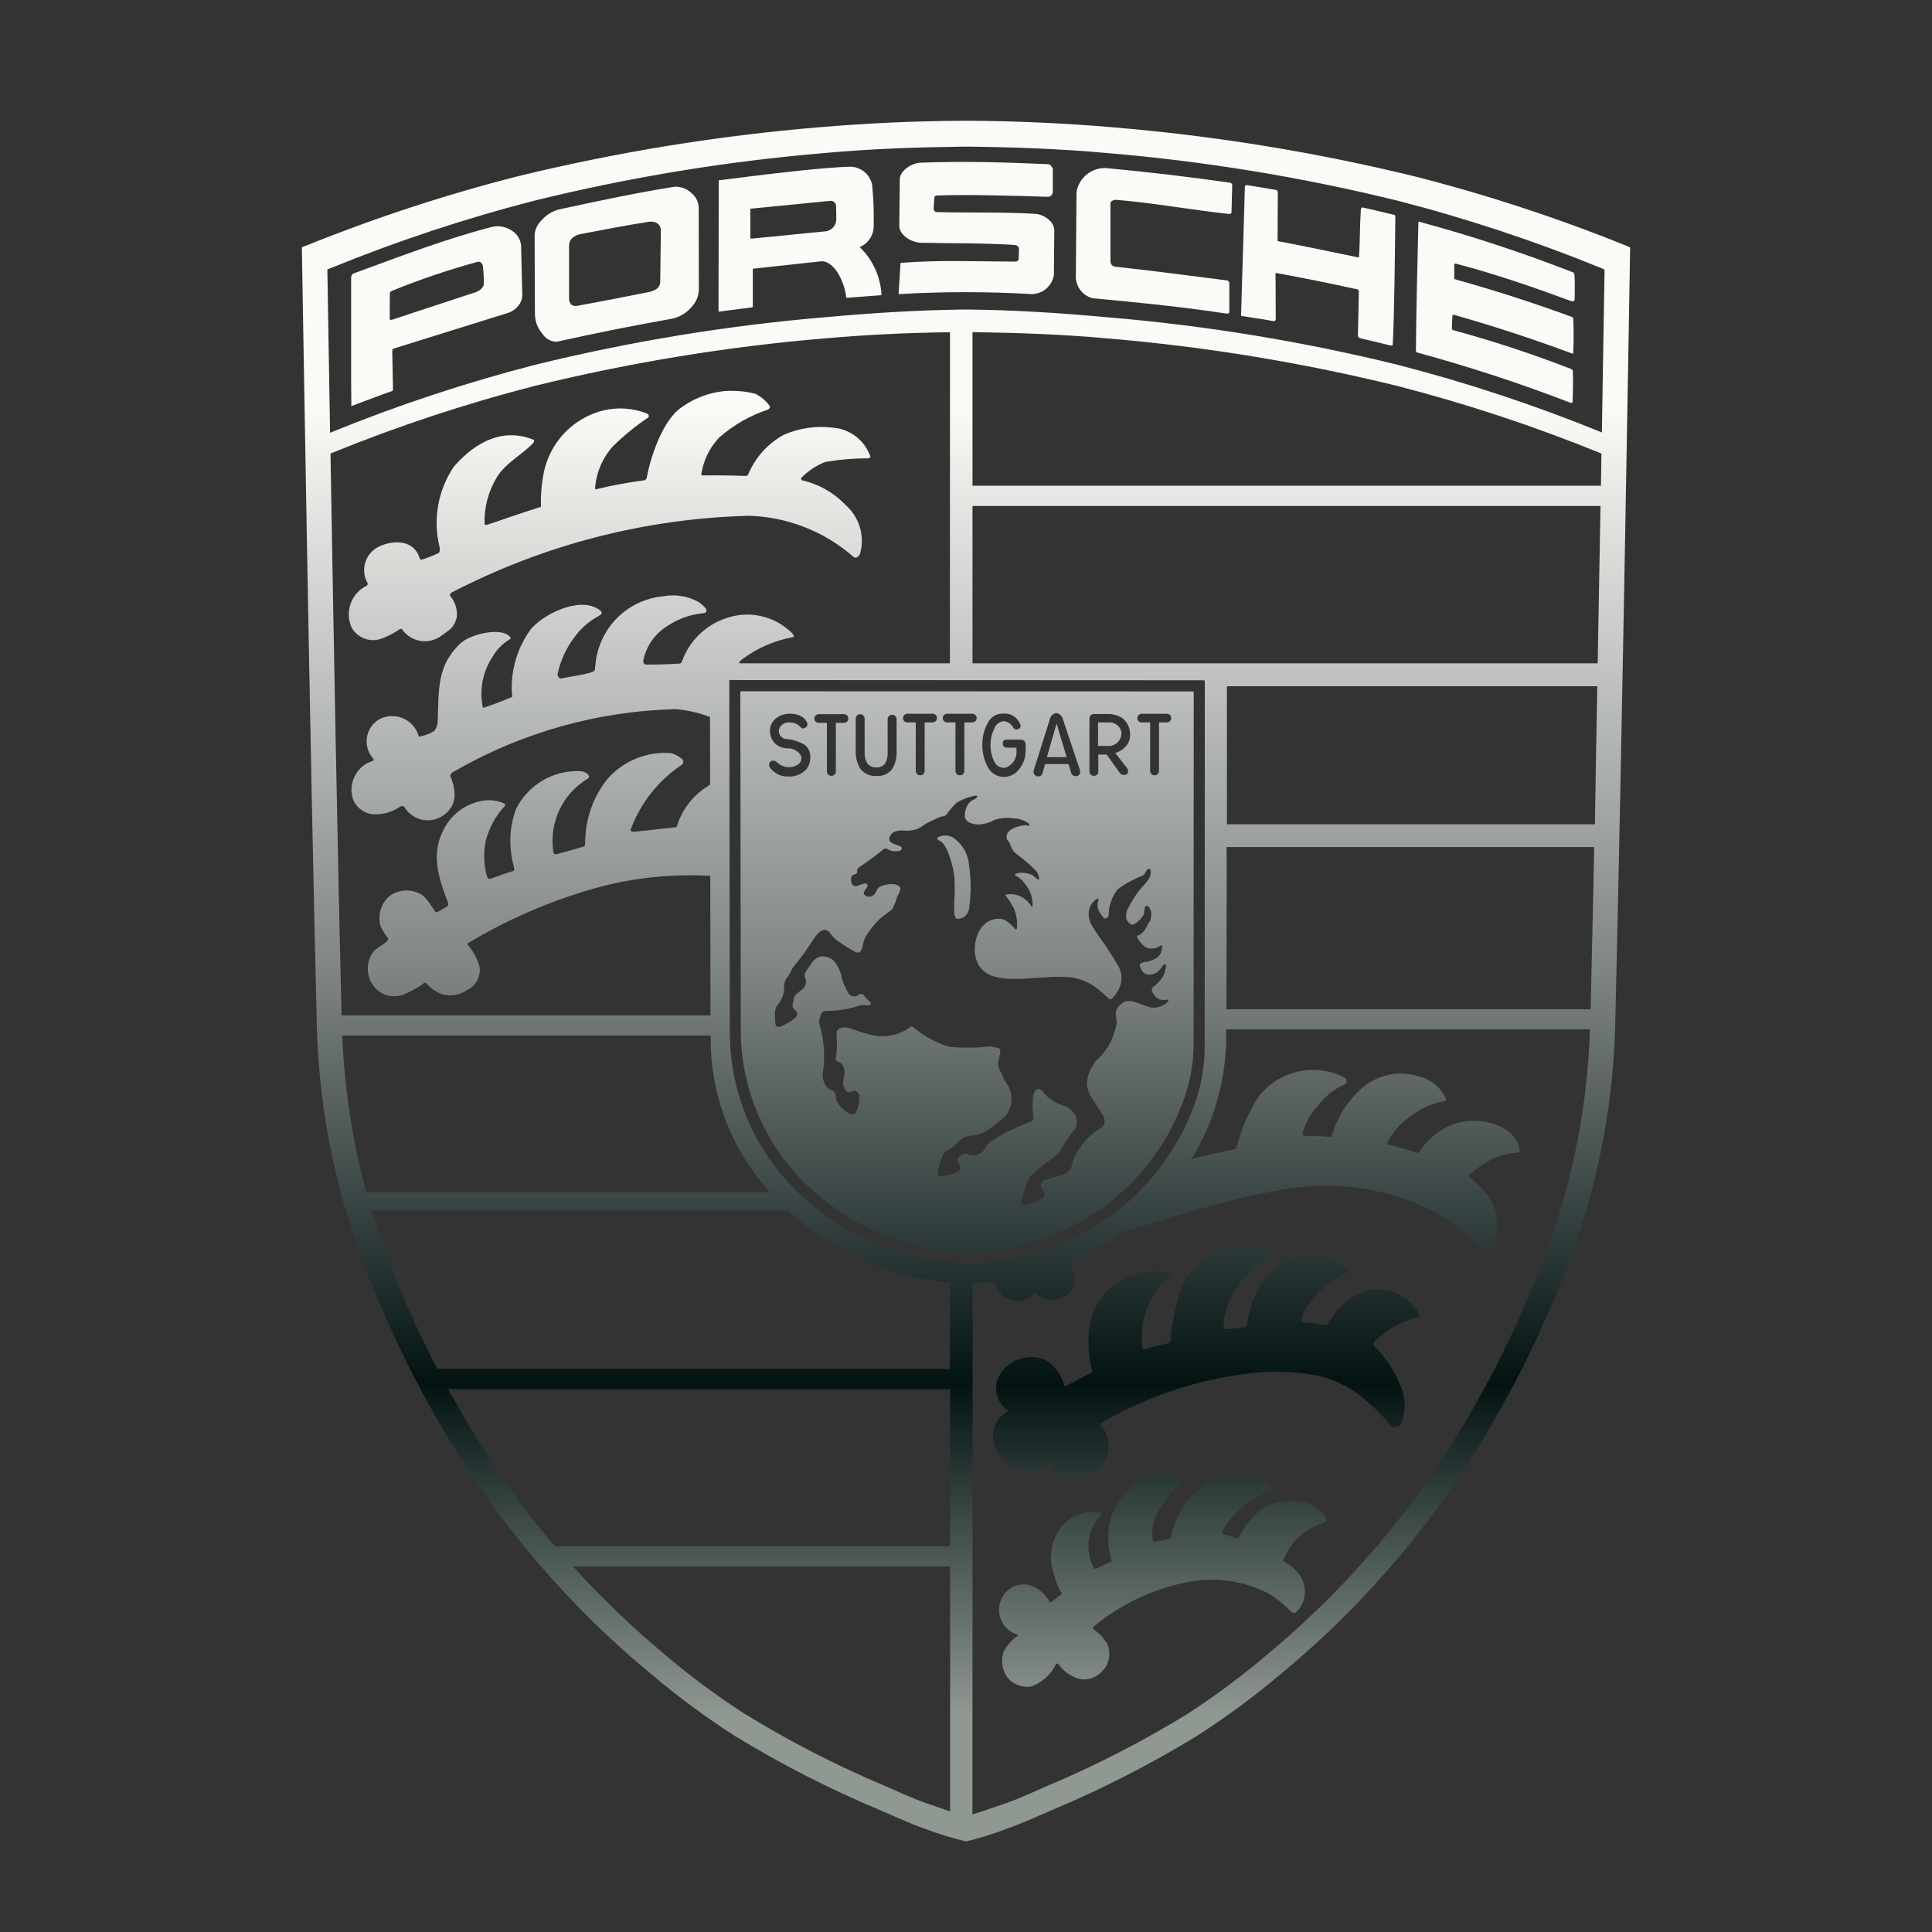<svg width="64" height="64" viewBox="0 0 64 64" fill="none" xmlns="http://www.w3.org/2000/svg">
<rect x="0" y="0" width="64" height="64" fill="#333333" stroke="none"/>
<path d="M31.933 4C30.33 4.008 28.728 4.08 27.13 4.216C23.763 4.497 20.422 5.041 17.139 5.843C14.758 6.45 12.421 7.217 10.141 8.137L10 8.19C10 8.19 10.277 25.392 10.494 33.913C10.55 36.422 11.002 38.906 11.832 41.271C12.794 43.962 14.075 46.525 15.647 48.904C17.293 51.361 19.283 53.564 21.556 55.443C22.444 56.195 23.381 56.888 24.359 57.516C25.894 58.452 27.497 59.271 29.153 59.965C29.701 60.197 30.178 60.42 30.611 60.57C31.064 60.745 31.527 60.888 31.999 61C32.471 60.888 32.934 60.743 33.386 60.568C33.815 60.418 34.297 60.197 34.845 59.962C36.5 59.268 38.102 58.45 39.636 57.514C40.616 56.885 41.554 56.193 42.444 55.44C44.716 53.562 46.706 51.36 48.35 48.904C49.923 46.525 51.204 43.962 52.165 41.271C52.997 38.906 53.45 36.422 53.506 33.913C53.72 25.392 54 8.199 54 8.199C53.956 8.176 53.912 8.156 53.866 8.137C51.586 7.217 49.247 6.45 46.866 5.843C43.582 5.042 40.242 4.499 36.875 4.218C35.277 4.082 33.675 4.009 32.072 4L31.933 4ZM31.933 4.857H32.067C33.664 4.876 35.096 4.929 36.684 5.071C39.922 5.343 43.133 5.87 46.29 6.646C48.58 7.235 50.828 7.979 53.019 8.871C53.065 8.889 53.11 8.908 53.153 8.931L53.064 14.331C53.05 14.322 53.035 14.314 53.019 14.307C50.828 13.415 48.581 12.672 46.292 12.082C43.135 11.307 39.922 10.781 36.684 10.51C35.096 10.367 33.671 10.272 32.074 10.253H31.938C30.341 10.275 28.904 10.367 27.316 10.51C24.078 10.784 20.866 11.312 17.71 12.089C15.42 12.68 13.172 13.424 10.981 14.317C10.964 14.323 10.949 14.331 10.934 14.341L10.844 8.923L10.981 8.871C13.171 7.979 15.419 7.235 17.708 6.646C20.866 5.869 24.079 5.341 27.318 5.069C28.906 4.926 30.336 4.879 31.933 4.857ZM32.61 5.37C31.903 5.357 31.196 5.364 30.489 5.389C30.204 5.401 29.811 5.648 29.807 5.936L29.79 7.475C29.785 7.788 30.195 8.035 30.508 8.042C31.594 8.066 32.554 8.047 33.608 8.114C33.685 8.121 33.754 8.168 33.754 8.246L33.746 8.555C33.748 8.57 33.746 8.584 33.741 8.598C33.736 8.612 33.729 8.624 33.719 8.635C33.709 8.645 33.696 8.653 33.683 8.658C33.669 8.664 33.655 8.666 33.641 8.665C32.415 8.665 31.133 8.605 29.894 8.705C29.828 8.71 29.83 8.693 29.828 8.759L29.771 9.671L29.767 9.743C31.241 9.657 32.719 9.657 34.193 9.743C34.365 9.737 34.53 9.673 34.661 9.56C34.791 9.446 34.88 9.291 34.911 9.12L34.925 7.631C34.925 7.325 34.553 7.099 34.311 7.085C33.271 7.019 32.088 7.054 31.032 7.026C31.017 7.025 31.003 7.022 30.99 7.015C30.977 7.009 30.965 7 30.955 6.989C30.945 6.978 30.938 6.965 30.934 6.951C30.929 6.937 30.927 6.922 30.929 6.907L30.95 6.563C30.95 6.496 30.994 6.477 31.06 6.475C32.105 6.437 33.664 6.487 34.734 6.52C34.773 6.513 34.809 6.493 34.835 6.463C34.86 6.432 34.875 6.394 34.875 6.354V5.601C34.875 5.56 34.8 5.442 34.727 5.439C34.022 5.407 33.316 5.383 32.61 5.37ZM28.189 5.522C27.194 5.541 25.034 5.819 23.809 5.974L23.802 10.27V10.325L24.907 10.182C24.912 10.182 24.917 10.18 24.921 10.178C24.925 10.175 24.928 10.172 24.931 10.168C24.936 10.161 24.939 10.153 24.938 10.144V8.902L27.165 8.66C27.361 8.624 27.589 8.769 27.767 9.061C27.91 9.308 28.002 9.582 28.036 9.866L29.134 9.783C29.157 9.783 29.205 9.783 29.2 9.759C29.167 9.161 28.909 8.597 28.478 8.185C28.621 8.126 28.743 8.024 28.826 7.892C28.909 7.76 28.95 7.605 28.941 7.449C28.953 7.001 28.935 6.554 28.889 6.109C28.852 5.947 28.762 5.801 28.635 5.695C28.507 5.589 28.349 5.528 28.184 5.522H28.189ZM36.632 5.567C36.404 5.559 36.179 5.634 36.001 5.778C35.822 5.923 35.702 6.128 35.661 6.356L35.638 9.194C35.645 9.355 35.704 9.509 35.806 9.633C35.908 9.757 36.047 9.844 36.202 9.88C37.637 10.016 39.048 10.146 40.647 10.391C40.673 10.391 40.723 10.374 40.723 10.351V9.363C40.723 9.341 40.676 9.296 40.659 9.291C39.591 9.156 38.182 8.966 36.922 8.833C36.884 8.824 36.851 8.803 36.826 8.773C36.802 8.743 36.787 8.706 36.785 8.667V6.738C36.785 6.658 36.903 6.615 36.983 6.62C38.227 6.724 39.467 6.952 40.709 7.088C40.741 7.092 40.793 7.071 40.795 7.038L40.819 6.13C40.818 6.112 40.81 6.094 40.798 6.08C40.785 6.066 40.769 6.056 40.751 6.052C39.383 5.857 38.008 5.695 36.632 5.567ZM41.289 6.13C41.261 6.13 41.238 6.164 41.238 6.19C41.224 6.84 41.132 9.65 41.113 10.398V10.462C41.478 10.527 41.88 10.576 42.178 10.638C42.212 10.643 42.261 10.619 42.261 10.586C42.256 10.094 42.261 9.522 42.252 9.075C42.252 9.044 42.266 9.042 42.298 9.047C43.166 9.205 44.03 9.38 44.891 9.569C44.909 9.569 45.013 9.586 45.013 9.641C45.006 10.156 44.996 10.591 44.982 11.106C44.981 11.127 44.987 11.147 44.999 11.164C45.01 11.181 45.026 11.194 45.046 11.201C45.387 11.279 45.711 11.36 46.034 11.438C46.121 11.457 46.135 11.441 46.137 11.41C46.189 10.339 46.208 8.622 46.222 7.173C46.222 7.154 46.215 7.125 46.198 7.121C45.838 7.038 45.5 6.95 45.133 6.871C45.1 6.864 45.081 6.919 45.079 6.955C45.043 7.484 45.057 7.976 45.017 8.503C45.017 8.522 45.017 8.531 44.996 8.527C44.126 8.346 43.197 8.152 42.334 7.988C42.31 7.983 42.32 7.94 42.322 7.914L42.329 6.363C42.328 6.346 42.321 6.33 42.31 6.317C42.299 6.304 42.284 6.295 42.268 6.292C41.941 6.235 41.617 6.181 41.289 6.13ZM22.435 6.185C22.406 6.183 22.377 6.183 22.348 6.185C21.071 6.389 19.787 6.662 18.491 6.945C18.283 7.006 18.096 7.123 17.95 7.285C17.814 7.412 17.728 7.585 17.71 7.771L17.72 10.427C17.729 10.66 17.817 10.883 17.969 11.059C18.02 11.139 18.091 11.206 18.175 11.252C18.259 11.297 18.353 11.321 18.449 11.32C19.723 11.036 21.004 10.78 22.29 10.553C22.536 10.494 22.758 10.355 22.92 10.158C23.058 10.01 23.14 9.816 23.15 9.612L23.146 6.85C23.137 6.758 23.11 6.668 23.066 6.587C23.021 6.506 22.96 6.436 22.887 6.38C22.764 6.265 22.605 6.198 22.438 6.19L22.435 6.185ZM27.509 6.653C27.555 6.65 27.601 6.666 27.636 6.696C27.671 6.727 27.693 6.77 27.697 6.817L27.704 7.266C27.702 7.36 27.669 7.45 27.609 7.522C27.549 7.594 27.466 7.642 27.375 7.66L24.877 7.907L24.856 7.888V6.921L24.877 6.912L27.49 6.655C27.496 6.655 27.503 6.655 27.509 6.655V6.653ZM21.581 7.342C21.646 7.344 21.709 7.362 21.765 7.394C21.806 7.421 21.84 7.458 21.863 7.502C21.885 7.547 21.895 7.596 21.892 7.646L21.871 9.318C21.873 9.366 21.864 9.413 21.844 9.457C21.823 9.5 21.793 9.538 21.756 9.567C21.671 9.625 21.575 9.663 21.473 9.679C20.693 9.836 19.911 9.986 19.128 10.13C19.093 10.139 19.056 10.14 19.02 10.133C18.985 10.126 18.951 10.111 18.921 10.089C18.894 10.057 18.874 10.019 18.862 9.978C18.85 9.937 18.846 9.894 18.851 9.852V8.128C18.852 8.042 18.886 7.959 18.945 7.897C19.024 7.824 19.122 7.775 19.227 7.755C19.909 7.627 20.803 7.449 21.504 7.346C21.53 7.342 21.556 7.341 21.581 7.342ZM47.007 7.342L47.005 7.344C46.986 7.344 46.986 7.372 46.986 7.389C46.953 8.828 46.916 10.161 46.904 11.6C46.904 11.631 46.918 11.671 46.946 11.678C48.665 12.145 50.359 12.7 52.022 13.341C52.097 13.367 52.095 13.31 52.095 13.289C52.102 12.961 52.118 12.628 52.102 12.301C52.1 12.284 52.093 12.267 52.083 12.253C52.073 12.24 52.059 12.229 52.043 12.222C50.765 11.725 49.462 11.296 48.139 10.937C48.126 10.933 48.115 10.925 48.107 10.914C48.099 10.903 48.094 10.889 48.094 10.876L48.113 10.448C48.113 10.429 48.146 10.424 48.164 10.429C49.49 10.805 50.801 11.234 52.093 11.716C52.116 11.723 52.116 11.693 52.116 11.671C52.133 11.301 52.133 10.93 52.116 10.56C52.115 10.546 52.11 10.533 52.102 10.521C52.094 10.511 52.082 10.502 52.069 10.498C50.802 10.032 49.516 9.618 48.216 9.256C48.197 9.251 48.174 9.232 48.174 9.213V8.757C48.174 8.738 48.205 8.726 48.223 8.733C49.55 9.075 51.008 9.588 52.022 9.966C52.111 9.999 52.163 9.985 52.163 9.902C52.163 9.529 52.177 9.503 52.158 9.132C52.154 9.085 52.149 9.037 52.107 9.021C50.437 8.37 48.734 7.809 47.005 7.342H47.007ZM16.501 7.494C16.435 7.493 16.368 7.5 16.303 7.515C14.775 7.909 13.239 8.498 11.703 9.063C11.682 9.077 11.664 9.095 11.652 9.116C11.64 9.138 11.633 9.162 11.632 9.187V12.669L11.639 13.453C11.639 13.453 12.747 13.032 12.987 12.954C13.018 12.944 13.018 12.913 13.018 12.88L12.994 11.645C12.994 11.61 12.999 11.557 13.032 11.55L16.854 10.358C16.983 10.311 17.095 10.227 17.178 10.118C17.262 10.013 17.305 9.882 17.301 9.748L17.261 8.125C17.251 8.031 17.221 7.941 17.172 7.86C17.124 7.779 17.059 7.71 16.981 7.657C16.841 7.556 16.674 7.5 16.501 7.496V7.494ZM15.828 8.672C15.913 8.648 15.993 8.745 15.998 8.821C16.02 9.018 16.03 9.217 16.026 9.415C16.024 9.522 15.871 9.645 15.767 9.676L12.982 10.593C12.957 10.602 12.909 10.593 12.909 10.565L12.914 9.714C12.914 9.674 12.961 9.641 12.999 9.629C13.923 9.254 14.867 8.934 15.828 8.672ZM32.215 11.002C33.751 11.025 35.146 11.073 36.684 11.21C39.921 11.483 43.132 12.009 46.288 12.785C48.577 13.374 50.825 14.118 53.017 15.011C53.028 15.015 53.039 15.021 53.05 15.027C53.043 15.382 53.038 15.736 53.033 16.091H32.215V11.002ZM31.47 11.006L31.467 21.974H24.536C24.435 21.965 24.5 21.919 24.571 21.851C25.068 21.476 25.643 21.222 26.253 21.11C26.305 21.105 26.319 21.076 26.246 20.981C25.965 20.698 25.61 20.501 25.224 20.412C24.837 20.323 24.433 20.346 24.058 20.478C23.722 20.587 23.414 20.774 23.16 21.022C22.905 21.27 22.711 21.574 22.591 21.91C22.586 21.931 22.574 21.95 22.556 21.964C22.539 21.977 22.518 21.984 22.497 21.983C22.128 22.007 21.76 22.017 21.391 22.014C21.332 22.014 21.304 21.938 21.309 21.881C21.357 21.644 21.454 21.419 21.593 21.221C21.731 21.023 21.91 20.857 22.116 20.732C22.48 20.489 22.9 20.344 23.336 20.309C23.351 20.305 23.364 20.297 23.375 20.286C23.386 20.275 23.394 20.262 23.399 20.247C23.404 20.232 23.404 20.216 23.402 20.201C23.399 20.186 23.393 20.172 23.383 20.16C23.311 20.075 23.228 20 23.136 19.939C22.774 19.741 22.355 19.677 21.951 19.756C21.372 19.812 20.832 20.073 20.424 20.491C20.016 20.91 19.767 21.46 19.721 22.045C19.698 22.188 19.735 22.221 19.596 22.268C19.333 22.359 18.839 22.421 18.576 22.477C18.529 22.485 18.458 22.375 18.47 22.328C18.567 21.877 18.764 21.453 19.044 21.088C19.257 20.799 19.532 20.563 19.848 20.397C19.909 20.366 19.966 20.293 19.909 20.245C19.314 19.723 18.096 20.273 17.604 20.817C17.14 21.437 16.911 22.203 16.957 22.979C16.957 23.017 16.99 23.076 16.957 23.09C16.649 23.223 16.335 23.341 16.017 23.447C15.988 23.454 15.984 23.38 15.979 23.352C15.885 22.791 16.009 22.215 16.325 21.744C16.463 21.505 16.661 21.308 16.899 21.171C16.922 21.157 16.917 21.128 16.899 21.105C16.628 20.751 15.56 21.005 15.233 21.328C14.481 22.069 14.535 22.789 14.499 23.933C14.497 23.988 14.429 24.197 14.368 24.226C14.234 24.306 14.088 24.362 13.935 24.392C13.886 24.406 13.881 24.425 13.869 24.375C13.829 24.241 13.758 24.119 13.664 24.017C13.57 23.914 13.454 23.835 13.325 23.784C13.196 23.733 13.057 23.713 12.919 23.724C12.782 23.735 12.648 23.777 12.528 23.848C12.428 23.913 12.342 24 12.277 24.102C12.212 24.203 12.17 24.318 12.153 24.438C12.136 24.558 12.144 24.68 12.178 24.796C12.211 24.912 12.269 25.02 12.347 25.111C12.383 25.152 12.394 25.192 12.34 25.209C12.214 25.248 12.098 25.312 11.997 25.397C11.896 25.483 11.813 25.587 11.753 25.705C11.692 25.824 11.656 25.953 11.646 26.085C11.636 26.218 11.652 26.351 11.694 26.477C11.75 26.619 11.846 26.741 11.969 26.829C12.093 26.918 12.239 26.969 12.39 26.976C12.699 26.985 13.004 26.895 13.26 26.719C13.271 26.711 13.283 26.706 13.296 26.703C13.309 26.7 13.322 26.699 13.335 26.702C13.348 26.704 13.361 26.709 13.372 26.716C13.384 26.723 13.393 26.732 13.401 26.743C13.528 26.949 13.731 27.096 13.965 27.151C14.199 27.206 14.446 27.165 14.65 27.038C15.031 26.783 15.2 26.389 14.918 25.71C14.902 25.672 14.965 25.601 14.998 25.582C17.251 24.272 19.794 23.553 22.393 23.492C22.759 23.524 23.12 23.604 23.465 23.732C23.484 23.735 23.503 23.742 23.52 23.75L23.524 25.985C23.5 26.008 23.473 26.028 23.444 26.045C22.962 26.343 22.601 26.807 22.428 27.351C22.419 27.391 22.414 27.401 22.346 27.408C21.892 27.453 21.407 27.52 20.956 27.555C20.93 27.56 20.881 27.51 20.89 27.484C21.217 26.601 21.814 25.845 22.595 25.328C22.616 25.307 22.629 25.28 22.633 25.252C22.637 25.223 22.632 25.194 22.619 25.168C22.508 25.061 22.372 24.985 22.224 24.948C21.831 24.917 21.437 24.979 21.071 25.128C20.706 25.278 20.38 25.51 20.119 25.807C19.65 26.397 19.391 27.129 19.385 27.885C19.382 27.938 19.392 28.023 19.34 28.04C19.048 28.132 18.726 28.215 18.423 28.301C18.387 28.311 18.34 28.275 18.333 28.237C18.257 27.76 18.325 27.271 18.529 26.835C18.733 26.398 19.063 26.034 19.477 25.791C19.596 25.696 19.387 25.548 19.236 25.548C18.796 25.524 18.358 25.631 17.977 25.854C17.595 26.078 17.287 26.409 17.089 26.807C16.872 27.412 16.847 28.071 17.018 28.691C17.026 28.745 17.063 28.84 17.004 28.854C16.819 28.899 16.381 29.068 16.245 29.111C16.195 29.128 16.162 29.104 16.134 29.04C16.027 28.663 16.01 28.265 16.085 27.881C16.191 27.442 16.409 27.039 16.715 26.71C16.734 26.686 16.741 26.634 16.715 26.622C16.436 26.494 16.12 26.473 15.826 26.562C15.586 26.624 15.362 26.736 15.169 26.892C14.975 27.047 14.817 27.243 14.704 27.465C14.33 28.17 14.427 28.85 14.824 29.852C14.843 29.899 14.866 29.99 14.824 30.018L14.502 30.208C14.462 30.239 14.427 30.213 14.398 30.172C14.269 29.987 14.107 29.693 13.904 29.602C13.745 29.522 13.567 29.488 13.39 29.502C13.212 29.517 13.042 29.58 12.898 29.686C12.757 29.81 12.655 29.973 12.604 30.155C12.554 30.337 12.558 30.529 12.616 30.709C12.681 30.837 12.76 30.959 12.851 31.07C12.874 31.104 12.848 31.156 12.82 31.182C12.681 31.305 12.491 31.396 12.378 31.514C12.255 31.674 12.187 31.868 12.183 32.07C12.179 32.271 12.239 32.469 12.354 32.633C12.469 32.799 12.638 32.919 12.831 32.972C13.025 33.025 13.23 33.009 13.413 32.925C13.602 32.843 13.785 32.747 13.959 32.635C14.022 32.593 14.064 32.514 14.123 32.576C14.266 32.74 14.447 32.865 14.65 32.939C14.791 32.977 14.939 32.984 15.082 32.959C15.226 32.933 15.363 32.876 15.483 32.792C15.628 32.722 15.746 32.605 15.818 32.46C15.89 32.314 15.911 32.148 15.878 31.989C15.804 31.757 15.69 31.54 15.541 31.348C15.464 31.265 15.459 31.27 15.541 31.22C16.769 30.488 18.08 29.911 19.446 29.5C20.733 29.109 22.078 28.943 23.421 29.009H23.529L23.536 33.638H11.315C11.188 28.572 11.042 20.551 10.948 15.027C10.959 15.021 10.97 15.015 10.981 15.011C13.171 14.118 15.419 13.374 17.708 12.785C20.864 12.009 24.076 11.483 27.314 11.21C28.697 11.089 30.084 11.021 31.472 11.006H31.47ZM24.206 12.944C23.621 12.958 23.052 13.15 22.576 13.495C21.904 13.942 21.504 15.331 21.424 15.828C21.42 15.85 21.408 15.871 21.391 15.886C21.374 15.902 21.353 15.911 21.33 15.913C20.795 15.981 20.264 16.08 19.74 16.21C19.723 16.212 19.712 16.186 19.712 16.169C19.752 15.647 19.966 15.153 20.319 14.768C20.676 14.42 21.064 14.105 21.478 13.828C21.509 13.802 21.488 13.721 21.45 13.707C21.151 13.586 20.831 13.527 20.51 13.531C20.188 13.536 19.87 13.605 19.575 13.735C19.159 13.913 18.794 14.196 18.517 14.556C18.239 14.917 18.057 15.343 17.988 15.794C17.933 16.116 17.91 16.442 17.919 16.768C17.924 16.808 17.849 16.811 17.814 16.823C17.235 17.006 16.628 17.219 16.144 17.383C16.12 17.393 16.052 17.388 16.052 17.359C16.034 16.811 16.177 16.27 16.463 15.804C16.746 15.341 17.27 15.079 17.651 14.69C17.677 14.661 17.717 14.585 17.677 14.569C16.713 14.177 15.803 14.578 15.033 15.459C14.773 15.846 14.596 16.283 14.515 16.743C14.434 17.203 14.45 17.676 14.563 18.129C14.584 18.214 14.563 18.307 14.518 18.326C14.343 18.409 14.162 18.48 13.977 18.537C13.969 18.54 13.96 18.541 13.952 18.54C13.943 18.54 13.935 18.537 13.927 18.532C13.92 18.528 13.914 18.521 13.909 18.514C13.904 18.507 13.901 18.498 13.9 18.49C13.681 17.787 12.865 17.925 12.495 18.138C12.3 18.249 12.156 18.434 12.095 18.651C12.034 18.869 12.06 19.102 12.169 19.3C12.174 19.308 12.178 19.317 12.18 19.327C12.182 19.337 12.181 19.347 12.179 19.357C12.177 19.367 12.173 19.376 12.167 19.384C12.161 19.392 12.154 19.399 12.145 19.404C12.021 19.464 11.909 19.549 11.817 19.653C11.726 19.757 11.655 19.878 11.61 20.01C11.565 20.142 11.547 20.281 11.556 20.42C11.565 20.559 11.601 20.695 11.663 20.82C11.767 20.984 11.924 21.106 12.108 21.166C12.292 21.225 12.491 21.218 12.67 21.145C12.873 21.066 13.068 20.963 13.248 20.839C13.26 20.833 13.272 20.831 13.285 20.833C13.297 20.834 13.309 20.84 13.319 20.848C13.392 20.952 13.485 21.04 13.592 21.106C13.699 21.172 13.819 21.215 13.944 21.233C14.069 21.251 14.195 21.243 14.317 21.209C14.438 21.176 14.552 21.118 14.65 21.038C14.921 20.843 15.026 20.81 15.13 20.459C15.145 20.332 15.134 20.203 15.098 20.08C15.062 19.957 15 19.844 14.918 19.746C14.89 19.723 14.916 19.651 14.949 19.635C18.006 18.044 21.38 17.173 24.818 17.086C26.066 17.124 27.265 17.587 28.219 18.4C28.235 18.423 28.257 18.442 28.283 18.455C28.308 18.468 28.336 18.474 28.365 18.473C28.394 18.461 28.42 18.443 28.442 18.42C28.464 18.397 28.481 18.37 28.492 18.34C28.572 18.053 28.569 17.75 28.484 17.465C28.399 17.18 28.235 16.925 28.012 16.73C27.623 16.32 27.122 16.036 26.573 15.913C26.544 15.906 26.526 15.844 26.549 15.825C26.773 15.597 27.041 15.419 27.337 15.303C27.807 15.223 28.283 15.183 28.76 15.184C28.793 15.181 28.842 15.148 28.831 15.117C28.737 14.855 28.571 14.625 28.351 14.457C28.131 14.288 27.867 14.187 27.591 14.167C27.037 14.098 26.474 14.18 25.961 14.405C25.432 14.694 25.017 15.158 24.785 15.718C24.778 15.732 24.767 15.744 24.754 15.753C24.741 15.761 24.726 15.766 24.71 15.766C24.244 15.749 23.778 15.743 23.313 15.749C23.28 15.749 23.23 15.749 23.23 15.716C23.298 15.253 23.508 14.824 23.83 14.488C24.298 14.079 24.842 13.767 25.43 13.571C25.474 13.557 25.524 13.486 25.498 13.45C25.375 13.279 25.213 13.14 25.025 13.046C24.759 12.975 24.484 12.942 24.209 12.949L24.206 12.944ZM32.215 16.761H53.019C52.991 18.39 52.96 20.164 52.925 21.974H32.215V16.761ZM24.192 22.527L39.871 22.535C39.88 22.534 39.89 22.537 39.897 22.542C39.904 22.548 39.909 22.556 39.911 22.565L39.907 34.768C39.895 35.388 39.781 36.001 39.57 36.583C38.946 38.304 37.748 39.752 36.183 40.679C34.945 41.427 33.533 41.829 32.091 41.846C30.135 41.822 28.252 41.098 26.775 39.803C25.977 39.131 25.332 38.292 24.884 37.346C24.435 36.399 24.194 35.366 24.176 34.317L24.159 22.573C24.159 22.542 24.162 22.527 24.192 22.527ZM40.643 22.732H52.913C52.885 24.264 52.855 25.81 52.833 27.306H40.643V23.755V22.732ZM24.557 22.9C24.526 22.9 24.524 22.912 24.524 22.943L24.54 34.231C24.555 35.24 24.785 36.234 25.212 37.145C25.64 38.057 26.256 38.865 27.02 39.516C28.422 40.758 30.218 41.455 32.084 41.48C33.461 41.464 34.809 41.076 35.988 40.356C37.485 39.46 38.627 38.067 39.22 36.414C39.42 35.855 39.529 35.266 39.539 34.671L39.544 22.938C39.544 22.934 39.543 22.929 39.541 22.925C39.539 22.921 39.536 22.917 39.532 22.914C39.529 22.911 39.525 22.908 39.52 22.907C39.516 22.905 39.511 22.905 39.507 22.905L24.557 22.9ZM34.991 23.622C34.99 23.622 34.991 23.622 34.991 23.622C35.037 23.629 35.082 23.648 35.118 23.678C35.154 23.708 35.182 23.747 35.198 23.791L35.767 25.489C35.778 25.515 35.784 25.544 35.782 25.573C35.781 25.602 35.773 25.63 35.76 25.655C35.744 25.674 35.725 25.689 35.703 25.699C35.681 25.709 35.657 25.713 35.633 25.712C35.6 25.713 35.568 25.703 35.542 25.684C35.515 25.666 35.495 25.639 35.485 25.608L35.395 25.311H34.619L34.534 25.615C34.511 25.71 34.44 25.719 34.367 25.719C34.346 25.716 34.326 25.709 34.309 25.697C34.291 25.686 34.275 25.671 34.264 25.653C34.25 25.636 34.241 25.616 34.237 25.594C34.233 25.573 34.234 25.55 34.24 25.529L34.786 23.8C34.798 23.753 34.824 23.711 34.861 23.679C34.897 23.647 34.943 23.627 34.991 23.622ZM33.196 23.639C33.214 23.638 33.232 23.638 33.25 23.639C33.37 23.631 33.489 23.663 33.589 23.73C33.689 23.798 33.764 23.897 33.803 24.012C33.808 24.026 33.809 24.041 33.808 24.055C33.807 24.07 33.803 24.084 33.796 24.098C33.789 24.111 33.78 24.122 33.769 24.132C33.757 24.141 33.744 24.148 33.73 24.152C33.702 24.167 33.669 24.17 33.638 24.161C33.608 24.152 33.581 24.132 33.565 24.104C33.535 24.045 33.492 23.995 33.437 23.957C33.383 23.92 33.32 23.897 33.255 23.891C33.185 23.895 33.119 23.92 33.063 23.962C33.008 24.004 32.965 24.062 32.942 24.128C32.859 24.291 32.815 24.472 32.813 24.655C32.808 24.842 32.845 25.027 32.921 25.197C32.949 25.27 32.999 25.333 33.063 25.377C33.129 25.42 33.205 25.442 33.283 25.439C33.404 25.403 33.509 25.326 33.58 25.221C33.651 25.116 33.684 24.989 33.673 24.862V24.769H33.356C33.337 24.77 33.318 24.767 33.3 24.759C33.282 24.752 33.266 24.741 33.253 24.727C33.239 24.712 33.23 24.696 33.223 24.677C33.217 24.659 33.215 24.639 33.217 24.62C33.217 24.565 33.234 24.501 33.356 24.501H33.808C33.958 24.501 33.979 24.615 33.979 24.715C33.982 24.836 33.974 24.956 33.953 25.076C33.907 25.299 33.781 25.498 33.601 25.636C33.494 25.701 33.372 25.736 33.248 25.738C33.136 25.736 33.027 25.703 32.932 25.642C32.838 25.582 32.763 25.496 32.714 25.394C32.594 25.168 32.535 24.914 32.542 24.658C32.538 24.404 32.603 24.154 32.73 23.936C32.774 23.848 32.84 23.774 32.922 23.722C33.004 23.669 33.099 23.641 33.196 23.639ZM26.168 23.644C26.171 23.644 26.174 23.644 26.177 23.644C26.608 23.648 26.749 23.907 26.749 24C26.749 24.083 26.605 24.19 26.526 24.093C26.48 24.04 26.423 23.998 26.359 23.97C26.295 23.942 26.226 23.929 26.156 23.931C26.081 23.923 26.005 23.941 25.941 23.983C25.876 24.024 25.828 24.086 25.803 24.159C25.796 24.195 25.797 24.232 25.804 24.267C25.811 24.303 25.826 24.337 25.846 24.367C25.867 24.397 25.893 24.422 25.924 24.442C25.955 24.461 25.989 24.474 26.025 24.48C26.246 24.493 26.461 24.558 26.653 24.67H26.65C26.716 24.718 26.767 24.783 26.801 24.858C26.834 24.933 26.848 25.015 26.841 25.097C26.844 25.251 26.788 25.401 26.683 25.513C26.606 25.586 26.514 25.643 26.414 25.679C26.314 25.715 26.208 25.729 26.102 25.722C25.979 25.726 25.857 25.698 25.749 25.64C25.64 25.581 25.549 25.495 25.484 25.389C25.474 25.366 25.46 25.24 25.564 25.204C25.598 25.196 25.634 25.197 25.668 25.208C25.702 25.219 25.733 25.239 25.756 25.266C25.857 25.359 25.987 25.412 26.123 25.415C26.25 25.419 26.373 25.377 26.471 25.297C26.507 25.262 26.532 25.217 26.542 25.168C26.552 25.119 26.547 25.067 26.528 25.021C26.479 24.946 26.411 24.885 26.331 24.844C26.252 24.803 26.163 24.784 26.074 24.788C25.923 24.788 25.778 24.728 25.669 24.622C25.611 24.561 25.566 24.488 25.538 24.407C25.51 24.327 25.5 24.241 25.507 24.157C25.515 24.078 25.54 24.003 25.581 23.936C25.621 23.869 25.677 23.812 25.742 23.77C25.868 23.685 26.017 23.641 26.168 23.644ZM30.047 23.644C30.046 23.644 30.047 23.644 30.047 23.644C30.051 23.643 30.058 23.643 30.063 23.644H30.898C30.936 23.644 30.971 23.659 30.998 23.685C31.024 23.712 31.039 23.748 31.039 23.786C31.039 23.824 31.024 23.86 30.998 23.887C30.971 23.914 30.936 23.929 30.898 23.929L30.63 23.933V25.553C30.625 25.589 30.608 25.622 30.581 25.647C30.554 25.671 30.519 25.684 30.483 25.684C30.447 25.684 30.412 25.671 30.385 25.647C30.358 25.622 30.34 25.589 30.336 25.553V23.931H30.063C30.026 23.933 29.989 23.92 29.961 23.895C29.933 23.87 29.916 23.835 29.914 23.797C29.912 23.759 29.924 23.722 29.949 23.694C29.974 23.665 30.009 23.648 30.047 23.646V23.644ZM31.364 23.644C31.364 23.644 31.365 23.644 31.366 23.644C31.371 23.643 31.375 23.643 31.38 23.644H32.213C32.25 23.644 32.286 23.659 32.313 23.685C32.339 23.712 32.354 23.748 32.354 23.786C32.354 23.824 32.339 23.86 32.313 23.887C32.286 23.914 32.25 23.929 32.213 23.929L31.945 23.933V25.553C31.94 25.589 31.923 25.622 31.896 25.647C31.869 25.671 31.834 25.684 31.798 25.684C31.762 25.684 31.727 25.671 31.7 25.647C31.673 25.622 31.655 25.589 31.651 25.553V23.931H31.38C31.343 23.933 31.306 23.92 31.278 23.895C31.25 23.87 31.233 23.835 31.231 23.797C31.229 23.759 31.241 23.722 31.266 23.694C31.291 23.665 31.326 23.648 31.364 23.646V23.644ZM37.808 23.644C37.81 23.644 37.812 23.644 37.813 23.644C37.818 23.643 37.822 23.643 37.827 23.644H38.657C38.695 23.644 38.731 23.659 38.757 23.685C38.784 23.712 38.799 23.748 38.799 23.786C38.799 23.824 38.784 23.86 38.757 23.887C38.731 23.914 38.695 23.929 38.657 23.929L38.394 23.933V25.553C38.389 25.589 38.372 25.622 38.345 25.647C38.318 25.671 38.283 25.684 38.247 25.684C38.211 25.684 38.176 25.671 38.149 25.647C38.122 25.622 38.105 25.589 38.1 25.553V23.931H37.827C37.79 23.933 37.753 23.92 37.725 23.895C37.697 23.87 37.68 23.835 37.678 23.797C37.676 23.759 37.688 23.722 37.713 23.694C37.738 23.665 37.773 23.648 37.811 23.646L37.808 23.644ZM36.216 23.653C36.225 23.652 36.235 23.652 36.244 23.653H36.691C36.864 23.648 37.035 23.696 37.18 23.791C37.255 23.849 37.317 23.923 37.361 24.007C37.404 24.092 37.43 24.185 37.434 24.28C37.445 24.366 37.435 24.453 37.406 24.535C37.377 24.617 37.33 24.691 37.267 24.75C37.191 24.83 37.096 24.891 36.992 24.928L36.945 24.945L37.317 25.42C37.35 25.456 37.37 25.504 37.371 25.553C37.366 25.629 37.317 25.672 37.23 25.672C37.204 25.673 37.179 25.668 37.156 25.657C37.133 25.645 37.113 25.628 37.098 25.608L36.658 24.995H36.383V25.541C36.386 25.562 36.384 25.583 36.378 25.603C36.372 25.623 36.361 25.641 36.347 25.657C36.333 25.672 36.315 25.684 36.296 25.691C36.276 25.699 36.256 25.702 36.235 25.7C36.215 25.701 36.194 25.698 36.175 25.69C36.156 25.682 36.139 25.67 36.126 25.655C36.112 25.64 36.101 25.622 36.095 25.602C36.089 25.582 36.087 25.562 36.089 25.541V23.817C36.087 23.774 36.1 23.732 36.127 23.698C36.15 23.673 36.182 23.657 36.216 23.653ZM27.114 23.658C27.116 23.658 27.118 23.658 27.121 23.658H27.96C27.998 23.658 28.034 23.673 28.061 23.7C28.088 23.727 28.103 23.764 28.103 23.802C28.103 23.84 28.088 23.876 28.061 23.903C28.034 23.93 27.998 23.945 27.96 23.945H27.688V25.57C27.683 25.606 27.666 25.639 27.639 25.663C27.611 25.687 27.577 25.701 27.541 25.701C27.504 25.701 27.47 25.687 27.442 25.663C27.416 25.639 27.398 25.606 27.393 25.57V23.945H27.121C27.083 23.946 27.047 23.932 27.02 23.906C26.993 23.88 26.977 23.844 26.976 23.806C26.975 23.768 26.989 23.732 27.015 23.704C27.041 23.677 27.076 23.659 27.114 23.658ZM28.485 23.658C28.486 23.658 28.488 23.658 28.489 23.658C28.51 23.657 28.53 23.661 28.548 23.668C28.567 23.675 28.584 23.687 28.598 23.701C28.613 23.715 28.624 23.732 28.631 23.751C28.639 23.77 28.643 23.79 28.642 23.81V24.928C28.634 25.054 28.665 25.18 28.73 25.287C28.764 25.333 28.81 25.369 28.862 25.392C28.914 25.415 28.971 25.425 29.028 25.42C29.084 25.426 29.141 25.416 29.193 25.393C29.244 25.37 29.289 25.333 29.322 25.287C29.384 25.179 29.413 25.055 29.404 24.931V23.808C29.409 23.771 29.429 23.738 29.456 23.714C29.483 23.69 29.518 23.677 29.554 23.677C29.59 23.677 29.625 23.69 29.652 23.714C29.679 23.738 29.696 23.771 29.701 23.808V24.834C29.717 25.049 29.671 25.265 29.569 25.456C29.509 25.541 29.428 25.609 29.334 25.652C29.24 25.695 29.136 25.713 29.033 25.703C28.929 25.711 28.825 25.693 28.731 25.65C28.636 25.607 28.554 25.54 28.492 25.456C28.383 25.268 28.333 25.051 28.348 24.834V23.808C28.348 23.77 28.362 23.733 28.388 23.706C28.413 23.678 28.448 23.661 28.485 23.658ZM36.374 23.931V24.71H36.679C36.738 24.717 36.797 24.711 36.853 24.693C36.909 24.676 36.96 24.646 37.005 24.608C37.049 24.569 37.084 24.521 37.109 24.468C37.135 24.414 37.148 24.356 37.15 24.297C37.149 24.248 37.137 24.199 37.117 24.155C37.096 24.11 37.066 24.07 37.03 24.038C36.989 24 36.94 23.972 36.888 23.953C36.835 23.935 36.78 23.927 36.724 23.931H36.374ZM35 23.967L34.68 25.081H35.334L35 23.967ZM32.319 26.354C32.345 26.354 32.368 26.358 32.37 26.38C32.375 26.422 32.333 26.448 32.272 26.479C32.181 26.518 32.103 26.585 32.051 26.669C31.985 26.788 31.954 26.921 31.959 27.056C31.968 27.097 31.986 27.135 32.011 27.168C32.037 27.2 32.07 27.226 32.107 27.244C32.211 27.294 32.326 27.317 32.441 27.311C32.619 27.3 32.791 27.249 32.947 27.161C33.156 27.093 33.379 27.076 33.596 27.113C33.76 27.115 33.919 27.167 34.052 27.263C34.109 27.303 34.099 27.353 34.078 27.358C34.045 27.37 34.01 27.33 33.975 27.334C33.861 27.346 33.749 27.37 33.641 27.406C33.499 27.47 33.436 27.494 33.368 27.619C33.34 27.673 33.335 27.735 33.351 27.793C33.375 27.85 33.434 27.888 33.445 27.928C33.48 28.035 33.531 28.135 33.596 28.225C33.618 28.245 33.641 28.264 33.666 28.28C33.901 28.456 34.122 28.649 34.33 28.857C34.375 28.923 34.407 28.998 34.424 29.078C34.431 29.106 34.407 29.149 34.382 29.137C34.351 29.117 34.323 29.094 34.297 29.068C34.261 29.03 34.219 28.998 34.172 28.976C34.041 28.922 33.899 28.901 33.758 28.916C33.695 28.916 33.568 28.973 33.641 29.002C33.765 29.066 33.872 29.161 33.951 29.277C34.128 29.479 34.218 29.744 34.203 30.013C34.203 30.028 34.175 30.037 34.167 30.028C34.106 29.925 34.025 29.837 33.928 29.769C33.785 29.663 33.61 29.611 33.434 29.622C33.398 29.624 33.292 29.622 33.304 29.655C33.415 29.796 33.512 29.948 33.593 30.108C33.678 30.316 33.71 30.541 33.685 30.764C33.683 30.776 33.638 30.788 33.631 30.776C33.576 30.71 33.516 30.65 33.45 30.595C33.384 30.536 33.31 30.488 33.229 30.453C33.066 30.415 32.896 30.439 32.749 30.519C32.619 30.592 32.513 30.701 32.443 30.833C32.36 30.982 32.31 31.148 32.297 31.32C32.272 31.528 32.306 31.74 32.396 31.93C32.495 32.109 32.654 32.247 32.843 32.319C33.097 32.401 33.363 32.436 33.629 32.424C33.956 32.436 34.283 32.386 34.61 32.377C34.919 32.347 35.232 32.349 35.541 32.384C35.792 32.434 36.031 32.531 36.247 32.669C36.423 32.804 36.592 32.949 36.752 33.103C36.771 33.117 36.813 33.096 36.835 33.082C36.989 32.932 37.096 32.74 37.143 32.529C37.173 32.324 37.126 32.115 37.011 31.944C36.901 31.742 36.738 31.517 36.611 31.303C36.439 31.079 36.28 30.844 36.136 30.6C36.058 30.436 36.044 30.249 36.096 30.075C36.141 29.946 36.23 29.838 36.348 29.771C36.374 29.755 36.4 29.785 36.388 29.821C36.354 29.905 36.348 29.998 36.369 30.087C36.409 30.215 36.481 30.329 36.578 30.419C36.609 30.443 36.689 30.408 36.708 30.37C36.75 30.267 36.724 30.108 36.762 30.004C36.809 29.809 36.896 29.627 37.016 29.467C37.275 29.273 37.56 29.116 37.862 29.002C37.94 28.956 37.989 28.752 38.077 28.785C38.164 28.816 38.117 29.023 38.051 29.123C37.957 29.27 37.846 29.36 37.743 29.493C37.601 29.677 37.478 29.873 37.373 30.08C37.316 30.178 37.292 30.292 37.305 30.405C37.316 30.453 37.337 30.498 37.366 30.536C37.396 30.575 37.434 30.606 37.477 30.628C37.529 30.652 37.594 30.605 37.641 30.569C37.732 30.503 37.809 30.42 37.87 30.325C37.924 30.234 37.893 30.113 37.945 30.02C37.959 29.999 38.015 30.004 38.032 30.02C38.088 30.073 38.125 30.143 38.135 30.22C38.14 30.31 38.133 30.401 38.112 30.488C38.105 30.507 38.055 30.552 38.039 30.595C38.026 30.628 38.01 30.66 37.992 30.69C37.907 30.84 37.808 30.966 37.698 30.989C37.674 30.992 37.658 31.039 37.674 31.061C37.739 31.184 37.829 31.291 37.94 31.374C37.995 31.402 38.055 31.418 38.117 31.422C38.178 31.426 38.239 31.418 38.298 31.398C38.361 31.379 38.41 31.334 38.483 31.31C38.514 31.301 38.495 31.32 38.495 31.351C38.495 31.42 38.483 31.489 38.46 31.555C38.422 31.637 38.361 31.706 38.283 31.752C38.164 31.82 38.03 31.861 37.893 31.871C37.83 31.883 37.733 31.93 37.757 31.992C37.777 32.065 37.81 32.133 37.855 32.194C37.904 32.247 37.972 32.28 38.044 32.286C38.148 32.291 38.251 32.261 38.338 32.201C38.432 32.139 38.481 32.025 38.563 31.944C38.58 31.93 38.625 31.944 38.625 31.968C38.621 32.099 38.588 32.227 38.528 32.343C38.449 32.471 38.347 32.582 38.227 32.671C38.192 32.702 38.15 32.74 38.15 32.787C38.168 32.861 38.203 32.93 38.253 32.987C38.299 33.053 38.369 33.099 38.448 33.115C38.526 33.13 38.606 33.13 38.683 33.115C38.714 33.115 38.707 33.17 38.681 33.189C38.605 33.267 38.51 33.323 38.406 33.35C38.309 33.383 38.205 33.389 38.105 33.369C37.914 33.322 37.79 33.251 37.601 33.196C37.5 33.157 37.389 33.149 37.284 33.175C37.183 33.213 37.096 33.282 37.035 33.372C36.998 33.415 36.974 33.468 36.964 33.524C36.95 33.673 37.023 33.832 36.976 33.98C36.928 34.17 36.865 34.356 36.785 34.535C36.705 34.673 36.615 34.804 36.515 34.927C36.421 35.056 36.296 35.103 36.233 35.243C36.206 35.295 36.176 35.345 36.143 35.393C36.057 35.561 36.01 35.747 36.007 35.937C36.031 36.117 36.099 36.287 36.207 36.433L36.566 36.996C36.592 37.058 36.599 37.127 36.588 37.193C36.585 37.227 36.575 37.26 36.556 37.289C36.538 37.318 36.514 37.342 36.484 37.359C36.007 37.631 35.653 38.08 35.499 38.611L35.494 38.642V38.651C35.485 38.688 35.468 38.722 35.445 38.751C35.324 38.874 35.167 38.954 34.998 38.979C34.868 39.015 34.739 39.048 34.61 39.088C34.568 39.099 34.531 39.126 34.506 39.162C34.484 39.197 34.474 39.239 34.478 39.281C34.482 39.322 34.499 39.362 34.527 39.392C34.566 39.441 34.591 39.499 34.598 39.561C34.6 39.597 34.589 39.632 34.567 39.661C34.548 39.682 34.526 39.699 34.501 39.713C34.342 39.805 34.171 39.874 33.993 39.919C33.876 39.946 33.791 39.915 33.829 39.779C33.894 39.544 33.971 39.311 34.059 39.084C34.136 38.95 34.244 38.836 34.372 38.751C34.531 38.613 34.697 38.485 34.871 38.366C34.984 38.288 35.079 38.186 35.151 38.067C35.288 37.842 35.438 37.624 35.597 37.414C35.629 37.37 35.652 37.321 35.664 37.268C35.675 37.215 35.676 37.16 35.666 37.108C35.65 37.012 35.612 36.922 35.553 36.845C35.495 36.769 35.419 36.708 35.332 36.668C35.266 36.638 35.2 36.611 35.132 36.587C34.903 36.508 34.702 36.364 34.553 36.172C34.537 36.146 34.516 36.125 34.49 36.108C34.465 36.092 34.437 36.081 34.407 36.077C34.259 36.081 34.217 36.291 34.212 36.404C34.2 36.572 34.203 36.741 34.221 36.908C34.236 36.964 34.239 37.022 34.231 37.079C34.223 37.099 34.211 37.117 34.195 37.131C34.179 37.145 34.16 37.155 34.139 37.16C33.672 37.328 33.227 37.551 32.81 37.822C32.751 37.867 32.7 37.924 32.662 37.989L32.622 38.057C32.57 38.145 32.489 38.212 32.394 38.247C32.298 38.282 32.193 38.282 32.098 38.248C32.063 38.237 32.029 38.228 31.994 38.221C31.941 38.216 31.887 38.23 31.844 38.262C31.807 38.285 31.774 38.313 31.747 38.347C31.737 38.361 31.729 38.376 31.724 38.392V38.407C31.723 38.413 31.723 38.419 31.724 38.426C31.725 38.439 31.728 38.453 31.733 38.466L31.785 38.608C31.796 38.629 31.803 38.652 31.805 38.675C31.807 38.699 31.803 38.722 31.794 38.744C31.786 38.766 31.773 38.786 31.755 38.802C31.738 38.818 31.718 38.83 31.695 38.837C31.542 38.899 31.382 38.943 31.218 38.967C31.124 38.979 31.041 38.943 31.065 38.832C31.099 38.639 31.154 38.45 31.23 38.269C31.24 38.236 31.257 38.207 31.28 38.182C31.304 38.157 31.332 38.138 31.364 38.126C31.519 38.037 31.661 37.925 31.785 37.794C31.893 37.69 32.034 37.629 32.182 37.62C32.406 37.601 32.619 37.519 32.798 37.383C32.987 37.251 33.164 37.103 33.328 36.941C33.448 36.784 33.512 36.591 33.509 36.392C33.507 36.194 33.438 36.002 33.314 35.849L33.267 35.766C33.222 35.694 33.196 35.592 33.158 35.519C33.109 35.445 33.078 35.36 33.067 35.272C33.067 35.11 33.13 34.956 33.14 34.794C33.141 34.782 33.138 34.769 33.131 34.758C33.124 34.747 33.114 34.739 33.102 34.735C32.998 34.696 32.89 34.672 32.78 34.664C32.342 34.715 31.901 34.72 31.463 34.678C31.137 34.583 30.828 34.439 30.545 34.25C30.421 34.172 30.345 34.084 30.218 34.011C30.185 33.992 30.183 33.999 30.152 34.025C29.84 34.253 29.456 34.359 29.073 34.322H29.068C28.833 34.281 28.602 34.22 28.377 34.139C28.205 34.075 27.93 33.963 27.765 34.103C27.697 34.163 27.713 34.246 27.713 34.324C27.735 34.566 27.727 34.809 27.69 35.048C27.686 35.061 27.684 35.074 27.685 35.087C27.686 35.1 27.69 35.113 27.697 35.124C27.701 35.13 27.706 35.134 27.711 35.139C27.737 35.159 27.765 35.175 27.796 35.186L27.819 35.196C27.885 35.219 27.897 35.25 27.937 35.333C27.957 35.38 27.97 35.43 27.974 35.481C27.982 35.53 27.979 35.58 27.967 35.628C27.962 35.659 27.954 35.69 27.946 35.721C27.917 35.827 27.923 35.939 27.965 36.041C27.985 36.092 28.019 36.136 28.064 36.167C28.071 36.171 28.079 36.174 28.087 36.176C28.095 36.179 28.103 36.182 28.111 36.184C28.119 36.184 28.127 36.184 28.134 36.184H28.158C28.174 36.18 28.19 36.173 28.205 36.165L28.214 36.16C28.237 36.14 28.267 36.13 28.297 36.131C28.305 36.133 28.313 36.135 28.32 36.139C28.361 36.147 28.397 36.169 28.424 36.201C28.451 36.233 28.466 36.273 28.468 36.314C28.474 36.495 28.437 36.675 28.36 36.839C28.353 36.856 28.343 36.871 28.33 36.884C28.317 36.897 28.301 36.906 28.284 36.913C28.267 36.92 28.25 36.923 28.232 36.922C28.213 36.922 28.196 36.918 28.179 36.91L28.137 36.894C28.009 36.825 27.897 36.73 27.808 36.616C27.741 36.542 27.701 36.449 27.692 36.35C27.695 36.279 27.672 36.209 27.626 36.155C27.604 36.138 27.578 36.125 27.551 36.117C27.487 36.098 27.429 36.06 27.386 36.008C27.33 35.935 27.29 35.851 27.269 35.761C27.247 35.672 27.246 35.578 27.264 35.488C27.337 34.979 27.3 34.461 27.156 33.968C27.126 33.885 27.127 33.793 27.161 33.711L27.198 33.609C27.203 33.596 27.209 33.584 27.215 33.571C27.224 33.552 27.238 33.535 27.255 33.522C27.273 33.508 27.292 33.499 27.314 33.495C27.336 33.491 27.359 33.488 27.382 33.488C27.741 33.487 28.098 33.431 28.44 33.322C28.487 33.304 28.536 33.296 28.586 33.298C28.643 33.302 28.7 33.303 28.758 33.303C28.828 33.303 28.899 33.239 28.814 33.184C28.744 33.12 28.677 33.051 28.617 32.977C28.605 32.956 28.586 32.94 28.564 32.93C28.542 32.921 28.517 32.919 28.494 32.925C28.486 32.928 28.478 32.932 28.471 32.937L28.45 32.949C28.423 32.972 28.392 32.989 28.358 32.999C28.324 33.008 28.289 33.009 28.254 33.003C28.22 32.996 28.187 32.982 28.159 32.96C28.131 32.939 28.108 32.912 28.092 32.88C28.003 32.73 27.934 32.569 27.887 32.4C27.848 32.194 27.76 32 27.631 31.835C27.572 31.778 27.501 31.736 27.424 31.71C27.347 31.684 27.265 31.676 27.184 31.685C27.056 31.72 26.946 31.803 26.878 31.918L26.73 32.127C26.693 32.173 26.668 32.228 26.657 32.286C26.656 32.299 26.656 32.312 26.657 32.324C26.661 32.35 26.667 32.376 26.676 32.4C26.702 32.463 26.707 32.533 26.69 32.599C26.674 32.664 26.637 32.723 26.584 32.766L26.363 32.944C26.343 32.962 26.326 32.984 26.314 33.008C26.302 33.033 26.295 33.059 26.293 33.087C26.286 33.135 26.277 33.182 26.265 33.229C26.256 33.264 26.254 33.3 26.257 33.336C26.258 33.346 26.26 33.355 26.262 33.364C26.276 33.403 26.301 33.437 26.335 33.459C26.346 33.468 26.356 33.478 26.366 33.488C26.377 33.5 26.386 33.514 26.394 33.528C26.407 33.556 26.412 33.586 26.407 33.616C26.402 33.646 26.387 33.674 26.366 33.695C26.348 33.713 26.329 33.729 26.309 33.745C26.173 33.852 26.023 33.938 25.862 34.001C25.843 34.008 25.822 34.013 25.801 34.015C25.712 34.022 25.683 33.953 25.679 33.873C25.672 33.768 25.672 33.661 25.672 33.554C25.675 33.433 25.723 33.317 25.806 33.229C25.92 33.075 25.98 32.887 25.975 32.695C25.969 32.584 26.003 32.474 26.069 32.386C26.126 32.323 26.171 32.251 26.203 32.172C26.226 32.116 26.257 32.063 26.295 32.016C26.534 31.726 26.755 31.421 26.956 31.104C27.083 30.899 27.321 30.648 27.513 30.93C27.564 31.006 27.625 31.073 27.697 31.13C27.892 31.273 28.095 31.403 28.306 31.519C28.527 31.645 28.562 31.419 28.6 31.232V31.225C28.619 31.148 28.649 31.074 28.689 31.006C28.823 30.791 28.982 30.594 29.165 30.419C29.266 30.329 29.412 30.239 29.517 30.151C29.56 30.113 29.572 30.108 29.588 30.056C29.609 30.004 29.644 29.937 29.668 29.871C29.692 29.807 29.703 29.74 29.724 29.69C29.771 29.619 29.806 29.54 29.828 29.458V29.451C29.828 29.447 29.828 29.443 29.828 29.439V29.422L29.821 29.405C29.811 29.381 29.794 29.361 29.771 29.348C29.699 29.304 29.616 29.283 29.532 29.287H29.524C29.405 29.288 29.286 29.313 29.176 29.36C29.12 29.386 29.074 29.431 29.049 29.488C29.025 29.544 28.992 29.594 28.951 29.638C28.91 29.678 28.857 29.701 28.8 29.704C28.744 29.706 28.689 29.688 28.645 29.652C28.588 29.614 28.612 29.55 28.645 29.503C28.675 29.465 28.703 29.426 28.727 29.384C28.737 29.366 28.741 29.345 28.739 29.325V29.315L28.734 29.303C28.731 29.298 28.727 29.293 28.722 29.289C28.708 29.277 28.69 29.269 28.672 29.267C28.653 29.264 28.634 29.266 28.617 29.272C28.551 29.291 28.485 29.312 28.421 29.337C28.4 29.348 28.376 29.355 28.352 29.355C28.328 29.355 28.304 29.35 28.282 29.339C28.26 29.328 28.241 29.312 28.227 29.292C28.213 29.272 28.204 29.249 28.2 29.225C28.191 29.182 28.189 29.138 28.193 29.094C28.195 29.067 28.204 29.041 28.221 29.02C28.238 28.998 28.261 28.983 28.287 28.976C28.334 28.961 28.405 28.935 28.395 28.876C28.393 28.858 28.393 28.839 28.395 28.821C28.4 28.8 28.41 28.78 28.424 28.764C28.444 28.741 28.468 28.721 28.494 28.705C28.754 28.533 29.006 28.347 29.247 28.149C29.265 28.128 29.29 28.113 29.318 28.109C29.345 28.105 29.374 28.11 29.397 28.125L29.421 28.14C29.53 28.197 29.656 28.214 29.776 28.187C29.797 28.186 29.818 28.179 29.835 28.166C29.852 28.153 29.865 28.136 29.873 28.116C29.873 28.112 29.873 28.108 29.873 28.104V28.092L29.868 28.078L29.861 28.068C29.839 28.044 29.81 28.026 29.779 28.018L29.642 27.968C29.599 27.953 29.558 27.933 29.52 27.909C29.496 27.895 29.478 27.874 29.467 27.849C29.456 27.824 29.454 27.796 29.461 27.769C29.515 27.501 29.807 27.498 30.028 27.52H30.037C30.149 27.518 30.26 27.5 30.366 27.467C30.508 27.418 30.616 27.308 30.75 27.244C30.884 27.18 31.025 27.109 31.164 27.054C31.206 27.04 31.241 27.049 31.279 27.033C31.311 27.02 31.339 27 31.361 26.973C31.458 26.832 31.57 26.702 31.695 26.586C31.868 26.485 32.055 26.411 32.251 26.368C32.273 26.36 32.297 26.355 32.321 26.354H32.319ZM31.319 27.676C31.233 27.676 31.148 27.697 31.072 27.738C31.051 27.75 31.037 27.776 31.053 27.795C31.096 27.845 31.169 27.866 31.218 27.914C31.252 27.945 31.28 27.982 31.3 28.023C31.321 28.068 31.357 28.118 31.378 28.166C31.418 28.261 31.453 28.359 31.484 28.458C31.537 28.619 31.577 28.785 31.601 28.954C31.625 29.09 31.618 29.232 31.625 29.37V29.562C31.622 29.617 31.622 29.674 31.618 29.728C31.611 29.806 31.608 29.883 31.608 29.961V30.151C31.613 30.317 31.639 30.436 31.712 30.436C31.78 30.437 31.848 30.422 31.909 30.391C31.97 30.355 32.02 30.303 32.055 30.241C32.09 30.18 32.108 30.11 32.109 30.04C32.172 29.585 32.169 29.125 32.102 28.672C32.091 28.505 32.046 28.343 31.97 28.195C31.894 28.047 31.788 27.917 31.66 27.812C31.567 27.727 31.445 27.678 31.319 27.676ZM40.633 28.059H52.81C52.77 30.018 52.73 31.859 52.692 33.433H40.626L40.636 29.011L40.633 28.059ZM40.619 34.101H52.669C52.594 36.458 52.162 38.79 51.387 41.014C50.463 43.623 49.231 46.109 47.718 48.42C46.138 50.799 44.225 52.934 42.037 54.758C41.183 55.489 40.282 56.162 39.34 56.773C37.864 57.679 36.323 58.472 34.73 59.145C34.203 59.373 33.746 59.587 33.328 59.732C32.874 59.886 32.486 60.029 32.213 60.102V59.829L32.22 42.504C32.468 42.496 32.716 42.478 32.963 42.449C32.975 42.484 33.001 42.584 33.036 42.686C33.089 42.785 33.163 42.872 33.252 42.94C33.34 43.008 33.443 43.056 33.551 43.081C33.683 43.108 33.819 43.098 33.946 43.053C34.072 43.009 34.185 42.93 34.271 42.827C34.393 42.936 34.544 43.009 34.705 43.038C34.866 43.066 35.032 43.048 35.184 42.986C35.301 42.954 35.406 42.884 35.48 42.787C35.555 42.689 35.595 42.57 35.595 42.447C35.61 42.278 35.584 42.108 35.517 41.953L35.433 41.796C36.049 41.536 36.636 41.21 37.183 40.822L37.23 40.808C38.107 40.584 41.633 39.309 43.794 39.281C45.128 39.25 46.446 39.569 47.621 40.207C48.222 40.562 48.764 41.011 49.225 41.537C49.239 41.558 49.256 41.603 49.312 41.613C49.329 41.613 49.346 41.608 49.36 41.599C49.375 41.59 49.386 41.576 49.392 41.561C49.547 41.172 49.611 40.753 49.578 40.335C49.531 39.665 48.873 39.181 48.677 38.981C48.67 38.974 48.654 38.931 48.724 38.884C48.8 38.809 48.883 38.741 48.971 38.682C49.349 38.379 49.811 38.203 50.293 38.179C50.364 38.186 50.34 38.084 50.321 37.998C50.185 37.404 49.345 37.02 48.463 37.157C48.17 37.218 47.892 37.337 47.644 37.507C47.397 37.677 47.185 37.895 47.021 38.148C47.005 38.174 46.923 38.212 46.89 38.179C46.606 38.075 46.316 37.99 46.022 37.925C45.916 37.901 45.972 37.82 45.977 37.806C46.152 37.487 46.396 37.214 46.692 37.005C47.031 36.735 47.43 36.552 47.854 36.473C47.906 36.473 47.906 36.402 47.892 36.378C47.808 36.199 47.685 36.041 47.532 35.917C47.38 35.793 47.201 35.705 47.01 35.661C46.7 35.561 46.371 35.538 46.051 35.596C45.731 35.654 45.431 35.791 45.175 35.994C44.678 36.411 44.314 36.967 44.128 37.592C44.096 37.639 44.086 37.678 44.044 37.668C43.811 37.62 43.232 37.651 43.181 37.616C43.145 37.599 43.152 37.544 43.159 37.509C43.258 37.169 43.437 36.859 43.681 36.606C43.902 36.307 44.197 36.072 44.538 35.927C44.558 35.918 44.576 35.903 44.589 35.885C44.602 35.866 44.61 35.845 44.612 35.822C44.615 35.8 44.611 35.777 44.602 35.756C44.593 35.736 44.579 35.717 44.561 35.704C44.086 35.455 43.539 35.381 43.015 35.495C42.492 35.609 42.024 35.904 41.692 36.328C41.36 36.833 41.118 37.393 40.977 37.981C40.972 38.003 40.937 38.067 40.892 38.067L39.697 38.333L39.502 38.378L39.45 38.433C40.178 37.255 40.581 35.902 40.619 34.514V34.101ZM11.336 34.303H23.543V34.516C23.566 36.366 24.267 38.142 25.512 39.499H12.138C11.675 37.803 11.408 36.06 11.336 34.303ZM12.312 40.105H26.102C26.188 40.187 26.276 40.266 26.366 40.342C27.809 41.566 29.592 42.311 31.47 42.475V45.349H14.488C13.758 43.95 13.129 42.5 12.606 41.01C12.502 40.711 12.404 40.41 12.312 40.107V40.105ZM37.206 40.794L37.183 40.822H37.178L37.173 40.817C37.185 40.809 37.197 40.801 37.209 40.794H37.206ZM41.294 41.233C40.869 41.233 40.454 41.362 40.102 41.601C39.702 41.821 39.38 42.161 39.18 42.575C38.954 43.164 38.818 43.785 38.775 44.415C38.767 44.435 38.755 44.452 38.739 44.467C38.724 44.481 38.706 44.492 38.686 44.498C38.419 44.551 38.156 44.62 37.898 44.705C37.885 44.704 37.873 44.699 37.863 44.69C37.853 44.682 37.847 44.67 37.844 44.658C37.761 44.058 37.885 43.448 38.197 42.931C38.326 42.691 38.5 42.479 38.709 42.306C38.725 42.296 38.736 42.282 38.743 42.265C38.75 42.248 38.751 42.229 38.747 42.211C38.742 42.193 38.732 42.177 38.718 42.166C38.705 42.154 38.687 42.146 38.669 42.145C38.145 42.055 37.607 42.151 37.145 42.416C36.857 42.576 36.61 42.804 36.425 43.079C36.241 43.354 36.123 43.67 36.082 44C36.027 44.472 36.06 44.951 36.181 45.41C36.181 45.425 36.195 45.475 36.143 45.484C35.964 45.572 35.48 45.828 35.308 45.912C35.296 45.916 35.264 45.923 35.256 45.897C35.212 45.721 35.134 45.554 35.026 45.408C34.917 45.263 34.782 45.14 34.626 45.047C34.458 44.978 34.277 44.946 34.096 44.955C33.914 44.964 33.737 45.014 33.577 45.099C33.36 45.223 33.184 45.408 33.069 45.631C32.989 45.819 32.974 46.028 33.029 46.225C33.083 46.422 33.203 46.594 33.368 46.712C33.382 46.726 33.408 46.76 33.368 46.771C33.156 46.888 33.151 46.914 32.991 47.154C32.911 47.326 32.879 47.517 32.901 47.706C32.923 47.895 32.996 48.074 33.114 48.222C33.202 48.354 33.317 48.465 33.451 48.548C33.586 48.63 33.736 48.683 33.893 48.701C34.049 48.72 34.207 48.704 34.357 48.655C34.507 48.606 34.644 48.525 34.76 48.417C34.77 48.41 34.803 48.429 34.819 48.465C34.907 48.605 35.022 48.727 35.155 48.823C35.319 48.916 35.503 48.965 35.69 48.965C35.878 48.965 36.062 48.916 36.225 48.823C36.396 48.728 36.535 48.583 36.623 48.407C36.711 48.232 36.745 48.033 36.719 47.838C36.716 47.604 36.622 47.381 36.458 47.215C36.428 47.178 36.458 47.158 36.538 47.106C37.96 46.284 39.525 45.747 41.148 45.525C41.989 45.394 42.845 45.411 43.679 45.577C44.223 45.702 44.73 45.956 45.159 46.318C45.508 46.603 45.828 46.923 46.114 47.273C46.209 47.288 46.308 47.267 46.389 47.213C46.476 47.021 46.524 46.814 46.529 46.603C46.535 46.392 46.498 46.182 46.422 45.985C46.227 45.456 45.919 44.978 45.519 44.584C45.511 44.579 45.511 44.553 45.511 44.536C45.502 44.465 45.547 44.43 45.634 44.349C46.004 43.999 46.461 43.756 46.956 43.644C47.019 43.639 47.045 43.591 47.003 43.518C46.824 43.188 46.533 42.935 46.184 42.805C45.834 42.675 45.45 42.676 45.102 42.81C44.644 43.005 44.264 43.354 44.032 43.798C44.018 43.824 43.98 43.917 43.945 43.888C43.733 43.869 43.376 43.812 43.166 43.793C43.07 43.788 43.108 43.7 43.11 43.686C43.197 43.401 43.354 43.143 43.566 42.936C43.851 42.605 44.209 42.346 44.611 42.181C44.619 42.18 44.626 42.177 44.633 42.172C44.64 42.167 44.645 42.161 44.649 42.154C44.653 42.147 44.654 42.139 44.654 42.13C44.654 42.122 44.652 42.114 44.648 42.107C44.515 41.943 44.348 41.809 44.16 41.715C43.971 41.622 43.765 41.57 43.554 41.563C43.287 41.549 43.019 41.592 42.769 41.689C42.519 41.787 42.292 41.936 42.103 42.128C41.653 42.609 41.374 43.227 41.311 43.886C41.289 43.94 41.264 43.969 41.224 43.969C41.007 44.004 40.789 44.024 40.57 44.028C40.534 44.019 40.537 43.981 40.537 43.943C40.541 43.607 40.622 43.277 40.774 42.978C41.073 42.407 41.52 41.929 42.068 41.596C42.153 41.537 42.157 41.416 42.129 41.401C41.865 41.289 41.581 41.232 41.294 41.233ZM14.845 46.019H31.472V51.22H18.387C17.623 50.333 16.917 49.396 16.275 48.415C15.77 47.633 15.292 46.833 14.843 46.016L14.845 46.019ZM38.545 48.812C38.319 48.803 38.096 48.859 37.903 48.975C37.374 49.256 36.973 49.733 36.785 50.305C36.675 50.752 36.685 51.22 36.813 51.661C36.821 51.678 36.842 51.718 36.809 51.733C36.625 51.804 36.489 51.887 36.308 51.961C36.298 51.961 36.251 51.973 36.242 51.949C36.089 51.673 36.027 51.355 36.064 51.041C36.102 50.727 36.236 50.433 36.449 50.201C36.489 50.165 36.512 50.118 36.43 50.089C36.201 50.054 35.966 50.077 35.748 50.157C35.529 50.237 35.334 50.371 35.181 50.548C35.005 50.762 34.887 51.019 34.839 51.293C34.79 51.568 34.814 51.85 34.906 52.113C34.952 52.33 35.031 52.539 35.139 52.733C35.146 52.745 35.209 52.782 35.172 52.799L34.819 53.072C34.812 53.079 34.786 53.091 34.774 53.072C34.703 52.937 34.606 52.818 34.489 52.721C34.372 52.623 34.237 52.551 34.092 52.507C33.961 52.475 33.823 52.478 33.693 52.515C33.562 52.551 33.443 52.62 33.347 52.716C33.242 52.82 33.166 52.95 33.126 53.093C33.086 53.235 33.083 53.386 33.118 53.53C33.153 53.674 33.224 53.806 33.325 53.914C33.425 54.022 33.552 54.102 33.692 54.146C33.709 54.153 33.732 54.174 33.704 54.193C33.516 54.322 33.363 54.494 33.257 54.697C33.194 54.86 33.178 55.038 33.214 55.209C33.249 55.38 33.334 55.538 33.457 55.661C33.55 55.743 33.658 55.804 33.776 55.84C33.893 55.877 34.017 55.888 34.139 55.872C34.322 55.812 34.49 55.715 34.634 55.587C34.779 55.46 34.896 55.304 34.979 55.129C34.984 55.122 35.028 55.089 35.052 55.115C35.203 55.336 35.421 55.502 35.673 55.59C35.801 55.635 35.94 55.645 36.074 55.617C36.207 55.59 36.331 55.527 36.432 55.435C36.571 55.326 36.671 55.175 36.718 55.004C36.764 54.833 36.756 54.651 36.694 54.485C36.58 54.278 36.418 54.102 36.221 53.972C36.19 53.949 36.214 53.889 36.275 53.842C37.228 53.068 38.365 52.56 39.572 52.369C40.397 52.259 41.236 52.396 41.983 52.764C42.276 52.937 42.542 53.15 42.776 53.398C42.806 53.414 42.894 53.445 42.924 53.417C43.101 53.252 43.209 53.025 43.224 52.783C43.239 52.54 43.161 52.301 43.007 52.115C42.873 51.953 42.708 51.819 42.522 51.723C42.514 51.713 42.509 51.7 42.505 51.688C42.651 51.316 42.896 50.993 43.213 50.754C43.431 50.614 43.663 50.5 43.907 50.415C43.959 50.4 43.95 50.367 43.924 50.303C43.623 49.607 42.43 49.581 41.868 49.947C41.525 50.188 41.245 50.511 41.054 50.887C41.042 50.911 41.026 50.982 40.995 50.961L40.495 50.809C40.485 50.809 40.485 50.752 40.49 50.742C40.656 50.416 40.887 50.129 41.169 49.898C41.451 49.667 41.777 49.498 42.127 49.401C42.162 49.386 42.15 49.353 42.143 49.334C41.885 48.697 40.589 48.752 39.956 49.158C39.368 49.552 38.953 50.159 38.796 50.854C38.789 50.901 38.81 50.942 38.78 50.949C38.604 51.01 38.423 51.054 38.239 51.08C38.225 51.078 38.212 51.072 38.203 51.062C38.193 51.052 38.188 51.039 38.187 51.025C38.141 50.706 38.196 50.38 38.345 50.094C38.556 49.739 38.812 49.413 39.107 49.125C39.117 49.115 39.124 49.103 39.129 49.09C39.134 49.077 39.136 49.063 39.136 49.049C39.135 49.035 39.131 49.021 39.125 49.008C39.119 48.996 39.11 48.984 39.1 48.975C38.931 48.874 38.74 48.819 38.545 48.812ZM31.474 51.889V60.005C31.244 59.929 30.971 59.829 30.67 59.727C30.251 59.584 29.793 59.368 29.266 59.14C27.672 58.467 26.131 57.673 24.656 56.765C23.714 56.156 22.812 55.483 21.958 54.754C20.902 53.868 19.907 52.911 18.98 51.889H31.47H31.474Z" fill="url(#paint0_linear_112_324)"/>
<defs>
<linearGradient id="paint0_linear_112_324" x1="32" y1="4" x2="32" y2="61" gradientUnits="userSpaceOnUse">
<stop offset="0.167" stop-color="#FAFAF6"/>
<stop offset="0.495" stop-color="#7F8584"/>
<stop offset="0.734" stop-color="#021312"/>
<stop offset="0.927" stop-color="#909892"/>
</linearGradient>
</defs>
</svg>
